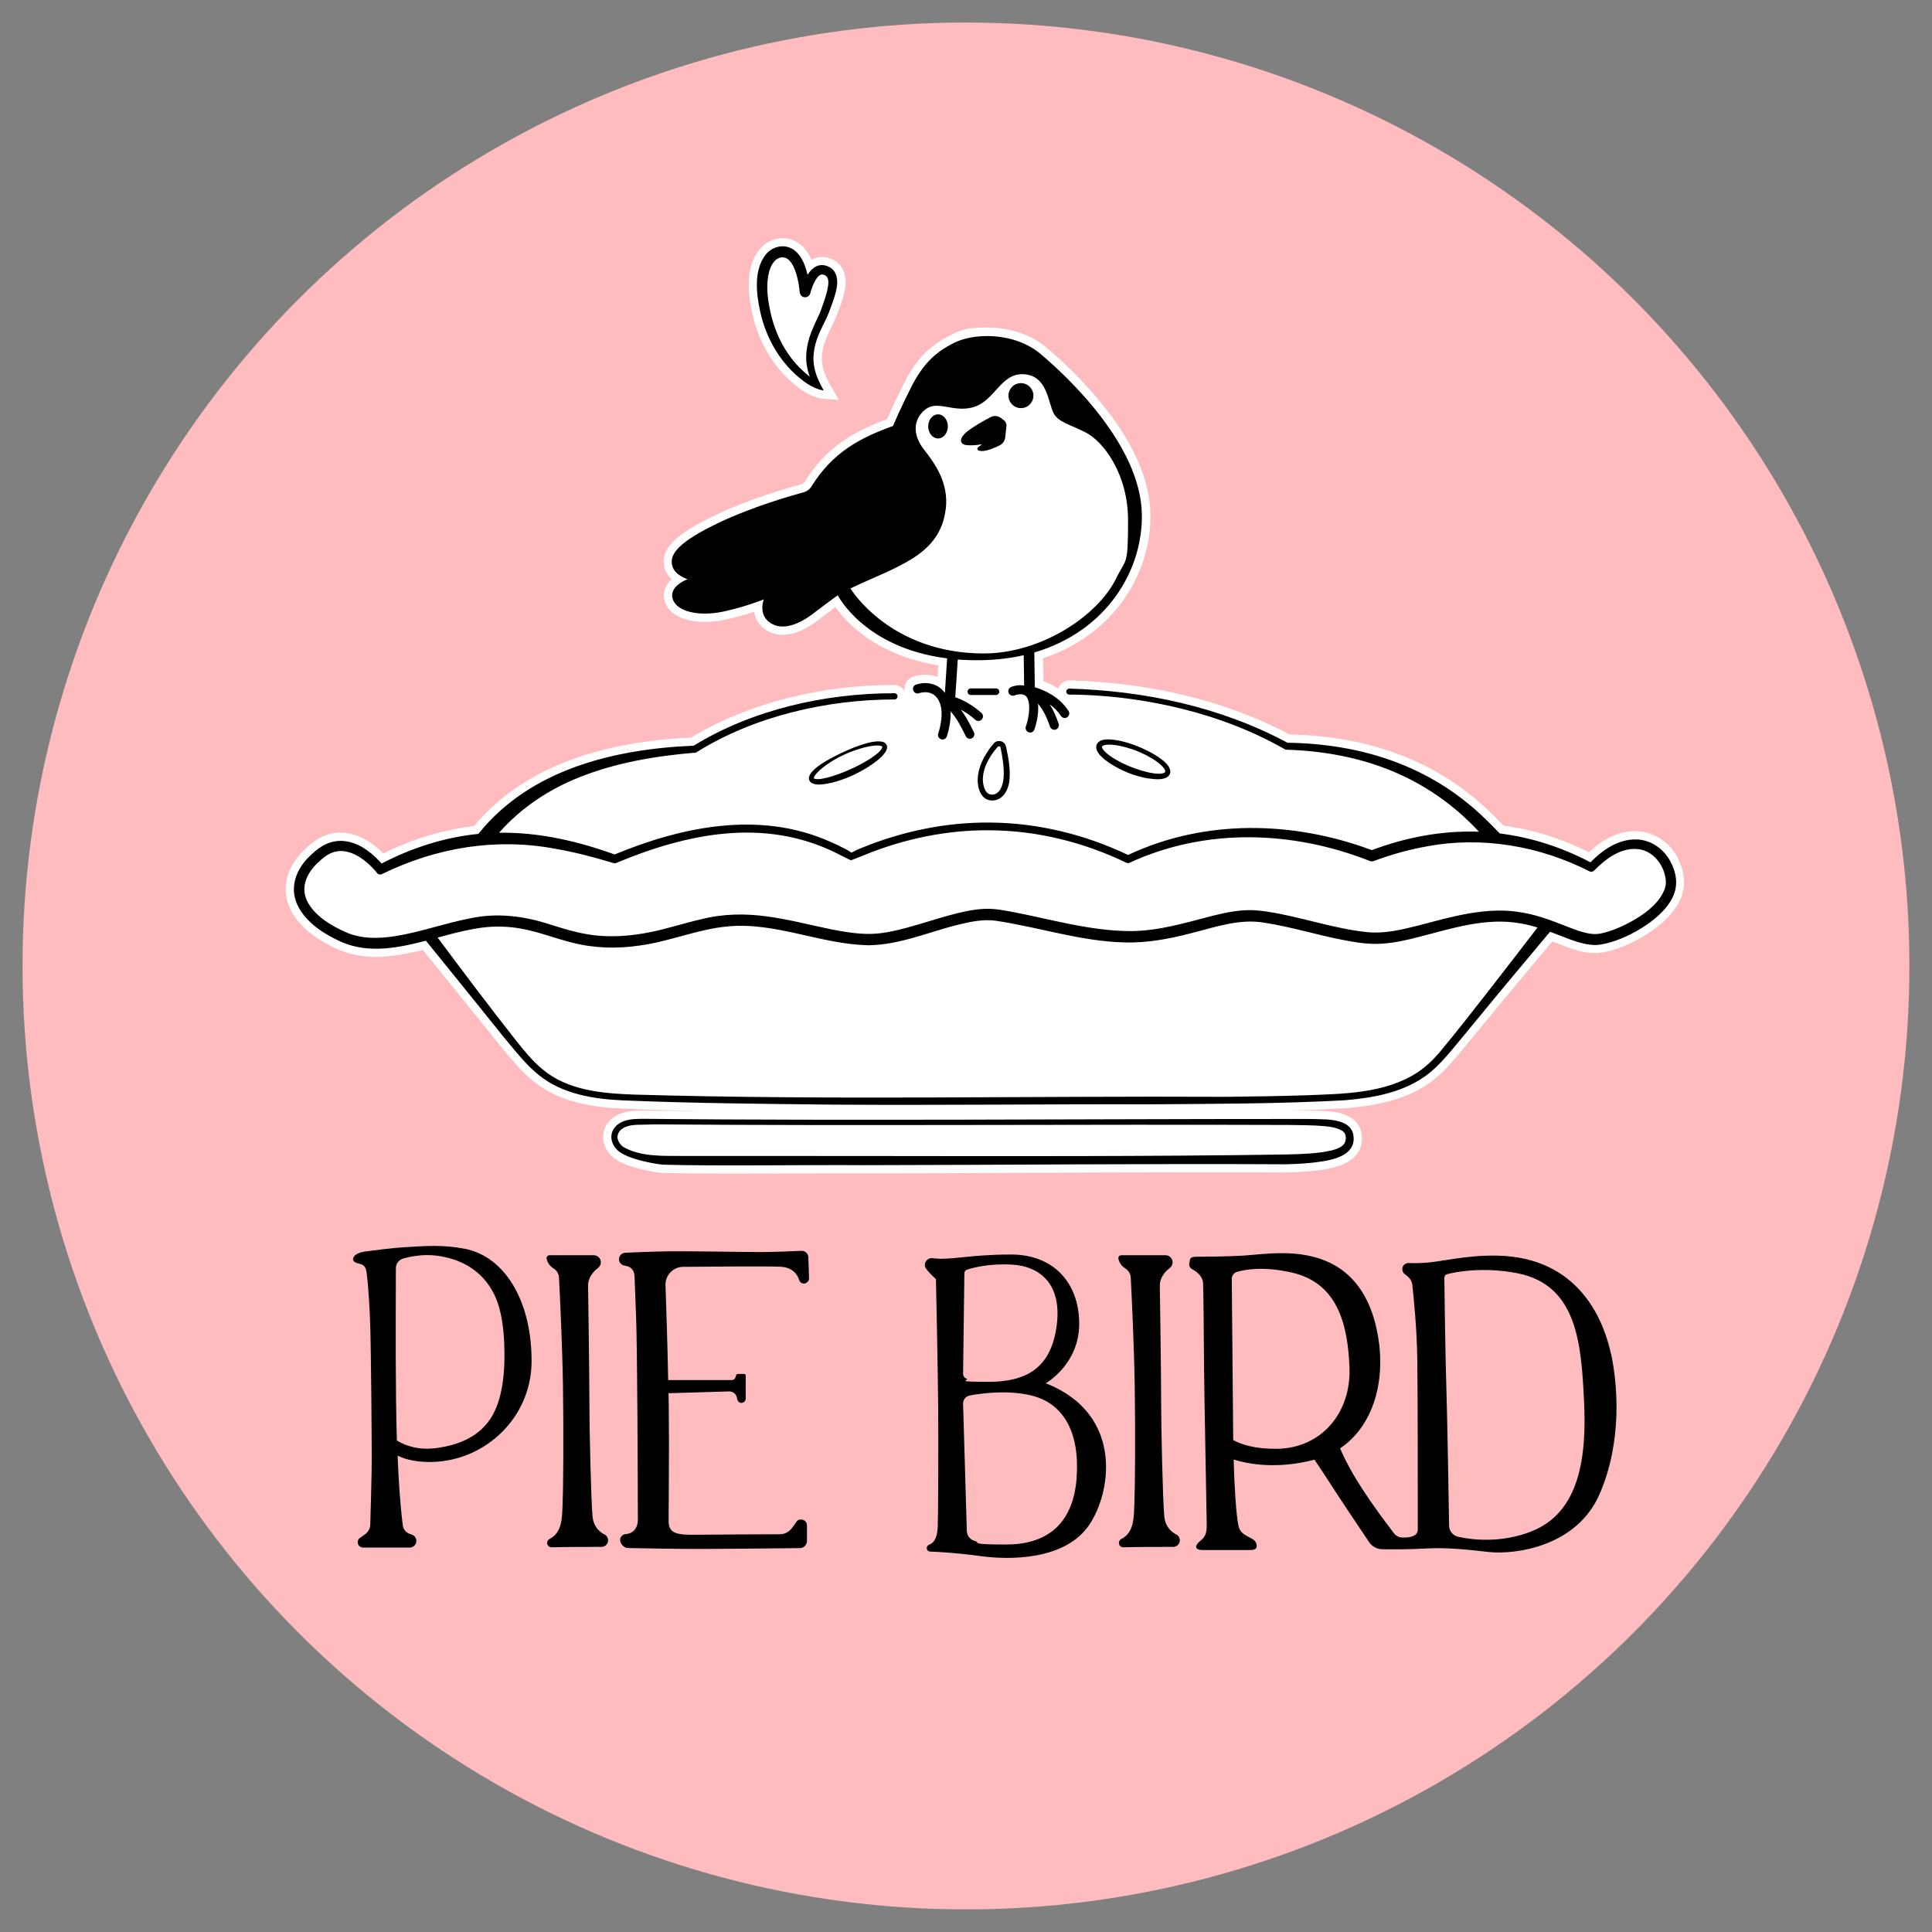 <svg viewBox="0 0 2676.9 2676.9" version="1.1" xmlns="http://www.w3.org/2000/svg" id="Layer_1">
  
  <rect x="0" y="0" width="2676.9" height="2676.9" fill="#808080" stroke="none"/>
  
  <defs>
    <style>
      .st0 {
        fill: #fff;
      }

      .st1 {
        fill: #febcbe;
      }
    </style>
  </defs>
  <circle r="1307.2" cy="1338.4" cx="1338.4" class="st1"></circle>
  <g>
    <g>
      <path d="M2326,1191.2c-10.7-23.2-34.2-39.1-58.4-39.6-.6,0-1.3,0-1.9,0-21.8,0-43.3,9.8-64.1,29.2-38-19-77.7-31.4-118.1-36.8-6.8-7.1-13.6-13.9-20.5-20.4-71.3-68.1-164.2-103.7-276.2-105.9-44.7-23.7-94.1-42.1-146.9-54.7-49.8-11.9-103-18.7-157.9-20.3h-.4c-7.2,0-13.3,4.9-15.1,11.6-7-4.6-14.2-8.1-20.8-10.6l-.5-31.6c45.8-15.2,83.8-42.5,110.4-79.4,25.6-35.5,39.3-78.5,38.4-121-1.9-99.2-101.4-193.9-144-230.1-21.2-17.9-50.2-27.8-81.8-27.8s-37.1,3.7-50.7,10.4c-29.8,14.8-48,33.4-64.8,66.6-11.5,22.7-19.9,41.5-23.6,49.9-47.2,17.5-84.8,39.5-114.1,86.9-.9,1.5-2.3,2.5-3.9,3-20.7,5.7-73.8,21.2-118.5,42.5-57.3,27.3-77.5,47.5-72.2,72.2,1.6,7.4,5.6,13,10.2,17.2-8.5,7.9-13.4,18.6-9.5,30.9,5.6,17.7,26.4,28.3,55.7,28.3h0c8.7,0,17.7-.9,26.6-2.8,16-3.3,30.8-7.7,41.6-11.3,1.1,7.9,4.7,16.2,12.8,22.8,7.5,6.1,16.5,9.2,26.6,9.2,15,0,31.7-6.9,49.4-20.5,10.7-8.2,18.4-13.9,23.7-17.9,15.2,21.5,56.7,66.8,142.6,80.7l-1.1,16.1c-5.3-2.1-11-3.1-17.2-3.1s-11.7,1-16.7,2.8c-8.7,3.1-13.5,12.4-11.2,21.1-.9-1.9-2.1-3.6-3.5-5-3-3-7-4.6-11.2-4.7h-.8c-49.9,0-99.2,6-146.6,18-49.6,12.5-94.8,31-134.3,54.9-137.3,6.2-238.5,47.5-300.8,122.7-42.3,4.8-85.4,17.8-125.6,37.8-17.5-17.6-36-27.2-54.9-28.7-1.4-.1-2.8-.2-4.2-.2-11.3,0-22.9,3.4-32.6,9.6-6.2,3.9-11.3,8.2-16.9,13.5-27.4,25.6-34.3,59.2-17.8,87.8,16,27.3,44.6,42.5,64.7,51.5h.3c15.7,6.7,32.6,9.9,51.5,9.9s44-4.4,64.7-9.6c18.6,22.9,44.1,54.2,61.1,75.5h.1c5.1,6.3,12.9,16.1,21.3,26.5,11.5,14.4,23.4,29.2,30.4,37.6,11.3,13.7,24.1,29.1,39.8,41.9,37.3,30.7,86.6,36.6,125.4,38.3,35.2,1.5,70.5,2.5,105.8,3.3-27.4-.2-53.7-.4-79.1-.6h-2c-11.6.2-26.1.5-38.6,9.4-9.5,6.9-14.6,16.7-14.5,27.6.2,11.7,6.7,23.1,17.3,30.4l.3.2c9.4,6,19.9,9.4,29,12,12.4,3.4,23.8,5.6,34.7,6.7h.4s.4,0,.4,0c23.5.7,54.5,1,97.7,1s53.8-.1,80.4-.2c24.7-.1,48.1-.2,69.1-.2s21.7,0,30.5.1c68.9,0,142-.4,212.7-.7,84.4-.4,171.7-.8,255.8-.8s81.5.1,117.9.3h.4c16.2-.5,33.5-1.3,50.9-4,9.1-1.4,22.5-4,33.5-10.2,18.1-10.2,21.1-24.8,20.3-35.3-.6-13.6-7.9-23.8-21-29.7-9.8-4.4-21-5.5-29.8-6-9.7-.6-19.1-.6-27.1-.6s-6.4,0-9.5,0c-3.1,0-6.3,0-9.4,0h-4.3c26.1-.7,52.3-1.8,78.3-3.2h.3c22.3-1.9,40.3-4.7,56.6-8.8,27-6.7,49.8-17.7,67.6-32.5,11.9-9.7,22.2-21.4,30.8-31.6,7.9-9.4,15.8-19,23.4-28.3,3.8-4.7,7.7-9.4,11.6-14.1,27-33,56.7-68.4,85.4-102.7l11.1-13.2c2.9,1.1,5.8,2.2,8.6,3.3,3.6,1.4,7.2,2.8,10.8,4.2h.1c12.3,4.5,25.7,8.7,39.5,8.7s2,0,3,0h.6c35.7-3.4,85.3-31.2,106-59.7,16.1-21.6,18.1-44.5,6.2-69.8h0Z" class="st0"></path>
      <path d="M1106.2,537.2c18.7,13.9,32.8,15.3,34.4,15.4l21.8,1.5-11.1-18.8c-2.5-4.2-5.2-9.6-7.4-14.9-2-4.7-3.5-9.5-4.3-14.1-2.4-12.8.1-27,7.8-43.4h0c1.4-3.2,2.9-6.2,4.4-9.4,2.6-5.3,5.3-10.7,7.7-16.7,0,0,1-2.6,1.4-3.8,2.8-7.6,5.8-15.4,8.1-24.1,7.2-26.1-.6-45.4-21.1-51.6h-.2c-2.9-.9-5.9-1.3-8.7-1.3-4.2,0-9.3.9-14.7,3.9-6.3-14.3-15.4-23.6-27-27.7-4.1-1.5-8.4-2.2-12.7-2.2-13,0-25.8,6.7-33.6,17.3-14.7,20-17.5,48.7-8.5,87.8,9.2,41.5,32.5,78.7,64,102h0Z" class="st0"></path>
    </g>
    <g>
      <path d="M953.3,802.3s-26.9,9.3-21.2,27.6,37.7,24.2,69,17.7c30.7-6.4,57.2-17.1,57.2-17.1,0,0-7.7,19.1,6.8,30.9,14.5,11.8,36.5,7.9,61.8-11.4,25.3-19.3,33.9-25.2,33.9-25.2,0,0,36.5,72.9,151.5,87.4l-3.1,47.9c-11.4-16.1-30.5-14.9-40.1-11.5-3.3,1.2-5,4.8-3.8,8,1.2,3.3,4.8,5,8,3.9,2.1-.7,20.6-6.5,28.5,12.5,7.3,17.5-1.7,42.8-1.8,43.1-1.2,3.3.5,6.9,3.8,8.1.7.3,1.4.4,2.1.4,2.6,0,5-1.6,5.9-4.2.3-.9,6.1-17.3,5.3-34.7,7.8,8.6,13.8,19.3,21,34.3,1.1,2.3,3.3,3.6,5.7,3.6s1.9-.2,2.7-.6c3.1-1.5,4.5-5.3,2.9-8.4-6.1-12.7-11.6-22.8-18.1-31.3,6.2,3.3,13.2,7.8,20,14,1.2,1.1,2.7,1.6,4.3,1.6s3.4-.7,4.7-2.1c2.3-2.6,2.2-6.6-.4-8.9-13.5-12.2-27.2-18.7-36.3-21.9l3.4-52.2c10.6.8,21.8,1.1,33.6.9,20.7-.4,40-2.8,57.8-6.9l.6,42c-6.7-1.2-13.7.3-18,2-3.2,1.3-4.8,5-3.5,8.2s5,4.8,8.2,3.5c.5-.2,13.1-5.1,17.5,3.3,6.1,11.6.8,32.6-1.8,39.7-1.2,3.3.5,6.9,3.8,8.1.7.3,1.4.4,2.1.4,2.6,0,5-1.6,5.9-4.2.4-1,6.8-19,5-35.9,6.9,8.4,12.2,18.6,16.6,31.9.9,2.6,3.3,4.3,6,4.3s1.3-.1,2-.3c3.3-1.1,5.1-4.7,4-8-3.5-10.4-7.5-19.3-12.4-26.9,5.8,4.1,11.3,9.4,15.5,16,1.2,1.9,3.3,2.9,5.3,2.9s2.3-.3,3.4-1c2.9-1.9,3.8-5.8,1.9-8.7-12.4-19.4-32.7-28.7-46.7-32.9l-.7-48.2c100.5-29.5,150.5-114,149-191.8-1.9-96.3-103.7-190.8-140-221.5-36.2-30.7-92.1-29.7-119.9-15.8-26.4,13.1-43.2,29.2-59.7,61.5-15.3,30.2-25.2,53.8-25.2,53.8-44.8,16.1-83.3,36-113,83.8-2.4,3.9-6.2,6.8-10.6,8-18.8,5.1-72.2,20.6-116.6,41.7-58.4,27.8-69.1,44.3-65.9,59.3,3.1,14.2,21.6,19.5,21.6,19.5h0ZM1310.4,705.5c4.4-35.8-14.4-62.6-30.1-82.5-16.1-20.4-15.3-42,1.7-55.6,16.7-13.3,37.7,4,65-2.8,31.6-7.9,38.9-48.2,71.8-46.1,31.5,2,33.3,36.9,40.3,52.5,6.4,14.2,22.4,16.4,45.4,28.3,24.4,12.6,58.5,57.2,58.5,121.8s-2.7,52-16.5,80.3c-25.7,52.5-104.7,104-183.3,104-130.7,0-184.9-90.1-184.9-90.1,63.8-30.5,124.1-45.1,132-109.7h0Z"></path>
      <circle transform="translate(-69.5 233.7) rotate(-9.2)" r="17.3" cy="547.7" cx="1414.7"></circle>
      <ellipse ry="16.7" rx="13.6" cy="590.8" cx="1299.7"></ellipse>
      <path d="M1338.6,616.6c9.2,1.4,22-1.1,22-1.1l-5.5,4.4c-1.4,1.1-1.2,3.3.4,4.1,1.5.7,3.9,1.2,7.5.8,6.6-.7,15.8-4.6,22-7.7,4.3-2.1,7.3-6.3,7.8-11.1l1.7-15.6c.3-3.1-1-6.2-3.5-8.1l-4.4-3.3c-4-3-9.4-3.4-13.9-1.1-8.8,4.6-23.4,12.6-32.6,20-13.2,10.6-9.1,17.6-1.6,18.8h0Z"></path>
      <path d="M2315.6,1196c-8.6-18.6-27.5-32.5-48.2-32.9-25-.7-47,14.5-63.7,31.7-39.1-20.6-81.8-34.6-125.7-40-7.4-7.9-15-15.5-22.9-22.9-74.8-71.4-169.4-101.3-271.2-102.8-92.5-49.6-197.8-72-302.2-75-2.3,0-4.3,1.8-4.3,4.1,0,2.3,1.8,4.2,4.1,4.2,13,0,26,.5,38.9,1.4,38.9,2.5,77.5,8.6,115.4,17.8,50.7,12.4,100.1,31.1,145.4,57.1,106.1,3.1,197.3,37.6,268,113.7-50.6-1.9-101.2,7.7-148.4,25.5-109.1-40.7-231.4-43.3-337.8,6.7-59.6-28.4-125.2-44.5-191.3-44.9-60.6-.6-121,12-177.1,34.8-5.1,2-10.1,4.3-14.9,6.9-2.4-1.7-4.6-3.2-7.2-4.5-8-4.2-16.1-8.1-24.4-11.6-96.3-42-203-20.1-296.5,18.6-51.1-18.5-105.3-31-160.1-30.1,30.1-34.3,69.2-60.3,111.6-77,50.7-20.2,105.4-29.4,159.7-33.9h1.3c0-.1,1-.7,1-.7,40.6-25.3,85.5-43.3,131.8-55.2,46.4-11.9,94.4-17.8,142.4-17.9,2.4,0,4.3-1.9,4.3-4.3s-1.9-4.3-4.3-4.3c-48.7,0-97.4,5.7-144.6,17.6-46.8,11.8-92.4,29.8-133.6,55.1-109.8,4.5-226.8,32.7-298.3,122.2-46.8,4.7-92.5,19.3-134.1,41.1-.9-1.1-1.8-2.1-2.8-3.1-13.3-14.2-30.4-26.7-50.5-28.2-10.4-.8-21.2,2.2-29.9,7.7-5.7,3.6-10.4,7.6-15.2,12.2-21.2,19.7-30.9,47.2-15.7,73.6,13.2,22.5,36.5,36.5,59.5,46.9,37.3,15.6,77,8,116-2.2,19.5,24,47.3,58.2,65.8,81.3,12,14.6,39.6,49.6,51.7,63.9,11.8,14.3,23.8,28.6,38.3,40.4,33.1,27.2,77.1,33.9,118.6,35.7,95.8,4,191.6,4.7,287.5,5.8,145.4,1.1,292.5-.8,437.9-.4,91.3-.7,182.7-.6,274-5.7,18.3-1.6,36.7-3.9,54.8-8.5,22.5-5.6,45-15.2,63.1-30.3,10.8-8.9,20.3-19.5,29.2-30.1,11.8-14,23.3-28.2,34.9-42.2,32.3-39.5,69-83.1,101.8-122.3,9,3.3,18,6.9,27.1,10.4,12,4.3,25.1,8.5,38.1,7.9,32.4-3,78.9-29,97.9-55,14.1-18.9,14.9-37.2,5-58.1h0ZM2070.4,1362.8c-25.4,32.2-50.3,64.8-76.5,96.1-3,3.4-6,6.6-9.1,9.8-6.2,6.2-13,11.9-20.3,16.9-45.7,29.9-103.2,29.9-156.1,32-36.4,1.2-72.9,1.7-109.4,2.1-273.5-1.4-547.2,4.9-820.7-3.1-43.9-1.6-91.6-5.6-126.6-35-13.9-11.4-25.1-25.4-36.3-39.4-37.1-47.1-73.2-95-109-143.1,16.5-4.5,32.7-8.9,48.4-11.7,23-4.6,46.1-4.8,68.9-.4,23.4,4.3,45.7,13.3,69.2,19.1,30.1,7.8,61.9,8.6,92.6,4.1,41.8-5.4,81.1-22.9,123-26.6,66.6-6.3,129.2,25.1,195.5,26.1,43.2-.6,83.4-18.7,124.6-28.7,17-4.1,33.6-7.5,50.8-5.3,59.6,8.8,117.8,28.6,178.6,30.1,30.9.9,61.6-4.8,91.3-12.5,34-8.5,68.1-21,103.3-14.7,35.5,5.5,69.8,16.1,105.3,23.2,18.1,3.6,37,6.9,55.7,5.8,18.6-1,37-5.4,54.7-10,45.4-11.8,91.9-26.7,138.8-18.1,7.9,1.3,15.6,3.3,23.2,5.6-19.9,26-39.9,51.9-60,77.7h0ZM2306.5,1231.8c-8.8,24.4-39.1,42.7-62.6,53.1-5.3,2.3-10.7,4.3-16.1,6-7.6,2.2-14.2,3.9-21.6,3.1-9.1-.8-17.6-3.7-26.4-6.9-22.5-8.6-45.6-18.5-69.9-22.6-49.3-9.2-98.4,5.8-145.3,18-22.7,5.7-45.3,11.2-68.7,9.2-47.6-4.6-93.3-21.6-141-28.7-6.1-.9-12.4-1.6-18.8-1.9-18.9-.7-37.8,3.3-55.7,7.7-37.4,9.7-74.5,21-113.2,21.3-56.9,0-111.8-16.7-167.5-27.2-7.5-1.4-15.3-2.7-23.1-3.4-17.4-1.4-35.2,2.1-51.6,6.2-23.5,5.9-46.3,13.8-69.6,20-17.1,4.5-33.9,8.3-51.3,8.3-17.5,0-34.8-2.9-52.2-6.3-63.3-13.2-115.8-30.3-181.4-13.8-23.6,5.5-46.3,13-69.8,17.7-22.9,4.6-46.4,6.8-69.7,5-23.6-1.7-45.9-8.5-68.6-15.6-35.8-11.8-73.2-16.6-110.4-8.7-36.1,6.9-69.4,19.3-105.1,24.9-22.5,3.5-45.9,3.8-66.9-5.2-20.2-8.9-41.4-21.3-52.7-40.3-12-20.2-3.2-40.9,12.8-56.1,3.9-3.7,8.4-7.7,12.8-10.5,8.8-5.7,19.1-7.4,29.2-4.7,13.3,3.5,24.8,12.4,34.3,22.3,1,1,1.9,2.1,2.9,3.1l1.4,1.6c.4.5.9,1.1,1.2,1.5,1.5,2.5,4.6,3.5,7.3,2.2l.7-.3c75-36.6,157.3-50.2,239.5-34.8,27.1,4.7,53.8,11.7,80.4,19.8,1.3.4,2.7.4,4-.1,98-41,205-63.1,304.4-14,7,3.3,13.8,7.2,20.9,10.3,6.4-2.3,12.9-5.1,19.3-7.6,54.8-22.3,113.9-34.6,173.2-34,65.4.4,130.3,16.6,189.1,45,1.3.6,2.9.7,4.4,0,105.6-48.8,226.1-44.6,333.1-2.4,1.6.6,3.5.7,5.2,0,24.1-8.9,48.9-16,74.3-20.4,76.2-14.2,155.7-.4,224.5,34.6,2.2,1.2,5,.8,6.8-1.2,15.3-15.6,35.3-30.7,57.8-29.7,21.9.7,38.1,20.3,41,41.1.8,4.9.4,9.8-1.3,14.5h0Z"></path>
      <path d="M1384.6,958.4c0-2.5-2.1-4.6-4.6-4.6h-34.8c-2.5,0-4.6,2.1-4.6,4.6s2.1,4.6,4.6,4.6h34.8c2.5,0,4.6-2.1,4.6-4.6Z"></path>
      <path d="M1182.2,1036.1c-12.6,5.1-67.6,28.7-60.8,45.3,4.8,9.5,24.5,4.5,32.8,2.7,19.7-5.2,38.3-14.1,55.1-25.7,6.7-4.9,19.3-14,19.8-23.1.2-3.1-2.3-6.1-5.1-7.1-11.3-3.7-30.8,3.8-41.7,7.8h0ZM1204.8,1051.8c-16.5,10.3-34.5,18.3-53,24.1-6.1,1.7-18.7,5.5-24.2,2.6,0-5.5,12.1-14.8,16.7-18.2,15.9-11.5,34.4-19.6,53.3-24.7,5.3-1.3,21.2-4.8,25-.9-.7,5.9-12.8,13.7-17.8,17.1h0Z"></path>
      <path d="M1590.7,1078.5c8.5,1.2,25.9,3.7,30.3-6.2,4.5-13.1-21-26.9-30.5-31.8-12.8-6.4-26.2-11.5-40.4-14.4-8.7-1.5-25.8-4.6-30.6,5.5-3.7,10.5,10.6,20.7,17.9,25.8,16.3,10.5,34.2,17.9,53.3,21.2h0ZM1526.8,1034.4c3.2-4.2,16.9-2.4,22-1.5,17.7,3.3,35.4,10.2,50.6,20,4.4,3,15.9,11.2,15.1,16.7-3.7,4.3-16.9,1.9-22.3.8-17.5-4-34.9-10.8-50.1-20.3-4.5-3-15.3-10.2-15.3-15.7h0Z"></path>
      <path d="M1373.8,1109.1c15.1.6,22.9-13.4,24.7-26.4,1.8-15.5-.9-31.1-4.2-46.2-.5-2.5-1.1-5.1-3-6.9-3.9-4.1-11-3.8-14.5.6-4,4.7-7.7,9.7-10.9,15-6,10-10.6,21.6-11.2,33.5-.7,12.3,4,29.7,19,30.4h0ZM1378.1,1039.9c1.3-1.6,2.6-3.2,3.9-4.7,0,0,.3-.4.4-.4.9-1,2.6-.9,3.4,0,.4.4.5.9.6,1.4,0,.4.3,1.7.4,2,3,15.4,7,38.5.5,53-2.5,5.7-7,10.1-13.3,9.8-6.3-.1-9.5-6.1-11-11.8-4.4-17.6,4.4-35.4,15-49.2Z"></path>
      <path d="M1835.6,1551c-16.4-.9-32.8-.5-49.2-.6-289.2,0-607,2.6-895.9-.2-11.5.2-23.7,0-33.7,7.2-15.1,11-11.4,29.7,2.6,39.3,7.9,5.1,16.9,8.1,25.8,10.6,10.8,2.9,21.8,5.2,32.9,6.4,72.8,2.2,204.4.1,277.3.7,189.2-.2,397.8-2.3,586.5-1.2,16.5-.5,33.1-1.3,49.5-3.9,18.4-2.8,45.8-9.6,44.1-33.5-.9-20.8-23.6-24-39.9-24.9h0ZM1864.4,1579.6c-.6,4.1-2.8,6.9-6.3,9.2-3.6,2.4-8.4,4-13.2,5.2-20.3,4.7-42.2,5-63.2,5.6-188.6,2.9-397.1,2.3-586.2,2.1-69-.1-199.6-.1-268.6-.1-7.9,0-15.8-.4-23.7-1.1-13-1.3-25.9-4.1-37.4-10.1-5.7-2.9-10.5-9.5-10.3-15.6,1.5-12.6,16.1-16.1,27.1-16.3,8.1-.3,16.1-.5,24.3-.6,283.1,2.2,596.1-.3,879.5.8,16.2.3,32.4.2,48.5,1.6,5.3.5,10.5,1.2,15.3,2.5,4.8,1.3,9.3,3.2,11.8,6,2.7,2.9,3,7.1,2.5,10.9h0Z"></path>
      <path d="M1113,527.9c16.6,12.3,28.3,13.1,28.3,13.1-2.4-4.1-5.4-9.8-8.1-16.3-2.3-5.3-4-10.8-5-16.5-3.3-17.3,1.3-34.6,8.7-50.4,3.8-8.5,8.4-16.4,11.8-25.4,3.2-8.6,6.6-17.3,9.1-26.7,4-14.5,4.1-32.3-13.3-37.6-11.5-3.2-19.8,3.5-25.6,12.7-1-4.3-2.2-8.5-3.7-12.7-4-10.5-10.6-21.3-21.9-25.3-12.1-4.4-25.9,1-33.2,11.1-16,21.8-12.2,53.9-6.6,78.6,8.2,37.2,28.9,72.5,59.6,95.3h0ZM1065.4,377.4c1.4-5.3,3.5-10.3,6.5-14.1,5.5-7.3,14.8-9.3,21.4-2.8,3.3,3.1,6,7.9,8,13.1,3,7.9,5,16.8,6.1,25.4.2.9.4,3.1.7,6.1.3,3,2.2,5.5,5,6.4,4.1,1.4,8.5-1,9.6-5.2.5-1.8.8-3,.9-3.3,2.1-6.6,8.5-24.4,16.9-22.6,10.1,2.3,7.2,14.6,5.6,22.5-2,8.4-5.2,17-8.2,25.7-3,8.3-7.5,16.5-11,24.8-7.8,17.4-12.5,37.6-8.3,56.7.8,4.1,2,8,3.4,11.9-5.2-4.1-10.2-8.6-14.8-13.3-21.1-21.6-34.3-49.7-40.3-79.1-3.6-16.9-5.6-35.8-1.4-52.2h0Z"></path>
    </g>
    <g>
      <path d="M643.2,1730.1c-30.4-5.8-55.5-3.6-79.1-2.2-26,1.5-43,4.4-56.4,5.9-18.5,2.1-20.9,11.1-16.8,14.3,6.1,4.8,14.7.6,16.8,13.8,2.8,18,4.8,55.5,5.5,81.8.7,26.3,2.3,163.8,1.7,194.8-.4,23.2-1.4,57.9-1.9,73.9-.2,5.5-2.9,10.5-7.4,13.6l-6.8,4.8c-2.5,1.7-3.7,4.8-2.9,7.8.8,3.3,3.7,5.6,7.1,5.6h64.7c5.1,0,9.2-4.1,9.2-9.2h0c0-4.1-2.7-7.6-6.5-8.8l-1.9-.6c-5.6-1.7-9.7-6.5-10.4-12.2-3.5-27.5-5.8-60.2-7.2-96.6,4.5,2.4,20.2,9.6,48.4,8.8,73.5-2,136.5-61.4,137.2-138.3.7-81.3-35-146.1-93.1-157.2h0ZM683.3,1959.6c-17.7,32.2-50,42.8-78.1,46.7-25.5,3.5-43.8-3.3-55.3-10.4-2.1-70.8-1.6-153.6-1.4-238.7,0-6.3,4.2-11.8,10.3-13.5,10.2-2.8,26.9-6.1,44.4-4.1,22.5,2.5,59.2,12.3,79.7,50.3,4.6,8.5,13.5,26.6,15.6,68.8,2,39.5-1.9,76.5-15.3,100.8h0Z"></path>
      <path d="M837.5,2126.1c-6-3.1-15.1-10.2-16.5-24.9-2.1-22.3-4.4-121.1-4.4-162s-1.6-141.9-1.8-157.7c-.1-12.2,8.6-20.7,13.8-24.7,2.5-1.9,3.9-4.8,3.9-7.8,0-5.4-4.4-9.8-9.8-9.8h-61.3c-2.6,0-4.5,2.4-4,4.9.9,3.9,3.2,9.4,9.6,13.4,4.3,2.7,7.2,7.2,7.5,12.3,1.3,24.6,4.6,93.7,5.5,149.2,1.1,68.8.4,146-.5,165.2-.8,18.1-.1,39.1-18,48.1-2.1,1.1-3.4,3.2-3.4,5.5,0,3.4,2.8,6.2,6.3,6.1,7.3-.2,19.9-.5,31.4-.5s27.7,0,37.6-.1c4.8,0,8.8-3.7,9.1-8.5.3-3.7-1.7-7.1-5-8.8h0Z"></path>
      <path d="M1629.7,2126.1c-6-3.1-15.1-10.2-16.5-24.9-2.1-22.3-4.4-121.1-4.4-162s-1.6-141.9-1.8-157.7c-.1-12.2,8.6-20.7,13.8-24.7,2.5-1.9,3.9-4.8,3.9-7.8,0-5.4-4.4-9.8-9.8-9.8h-61.3c-2.6,0-4.5,2.4-4,4.9.9,3.9,3.2,9.4,9.6,13.4,4.3,2.7,7.2,7.2,7.5,12.3,1.3,24.6,4.6,93.7,5.5,149.2,1.1,68.8.4,146-.5,165.2-.8,18.1-.1,39.1-18,48.1-2.1,1.1-3.4,3.2-3.4,5.5,0,3.4,2.8,6.2,6.3,6.1,7.3-.2,19.9-.5,31.4-.5s27.7,0,37.6-.1c4.8,0,8.8-3.7,9.1-8.5.3-3.7-1.7-7.1-5-8.8h0Z"></path>
      <path d="M1111,1733.1c-13.5.6-39.1,1.7-56.7,1.7-25,0-98.5-1.4-128.8-1-21.4.3-46.4,1.4-59.3,2-4.8.2-8.5,4.2-8.5,8.9s3.3,8.2,7.7,8.9c7.9,1.1,13.4,5,13.8,15,.3,8.2,0-.8,2.1,54.6,1.8,46.8,2.4,228,2.5,283,0,9.3-5.2,18-15.5,19.2l-.9.2c-4.5,0-8.2,3.7-8.2,8.2s4.8,11,10.9,11.1c21.6.4,70.3,1.3,98,1.3s111.6-.9,140.1-1.2c5.5,0,9.9-4.5,9.9-10v-21.5c0-4.5-3.6-8.1-8.1-8.1s-5,1.3-6.6,3.4l-6.1,8.4c-3.9,5.4-10.1,8.6-16.7,8.6-26.4.1-95,.4-116.5.7-26.9.4-37.5-2.1-37.7-18.6-.1-16.5,1-97.4.2-159.2,0-5.7-.2-11.9-.3-18.3l84-2.5c5-.1,9.4,3.2,10.6,8.1l.8,3.3c.6,2.6,3,4.5,5.7,4.5s5.8-2.6,5.8-5.8v-32.2c0-1.1-.9-2.1-2.1-2.1h-9c-.9,0-1.7.6-2,1.4l-1.2,3.6c-.7,2.1-2.7,3.5-4.9,3.5h-88.2c-.9-45.6-2.5-99.4-3.7-131.4-.5-13.8,10.5-25.4,24.4-25.5,40-.4,115.2-1,134.3-.2,18.2.7,24.4,11.8,26.5,18.4.9,3,3.6,5,6.7,5s7.2-3.3,7-7.3l-1-29.3c-.2-5-4.4-9-9.5-8.8h0Z"></path>
      <path d="M1448.9,1916.7s46.4-26.2,46.4-82.5-35.1-96-94.4-96-83.3,8.4-108.6,5.1c-7.8-1-13.7,7.4-9.5,14,.1.2.3.5.5.7,5.8,7.8,13.5,14.2,13.5,14.2,0,0,2.7,126,3.1,178.4.4,52.4,0,152.8-.6,164.3-.5,10.6-2.3,21.7-12.1,25.5-1.6.6-2.8,2.1-3.1,3.8-.4,2.9,1.7,5.5,4.7,5.6,10.8.4,36.7,1.7,69.3,6.2,43.2,6,114.7,4.6,148.2-39.2,32.6-42.6,54-156.5-57.4-200.2h0ZM1336.3,1763.9c0-2.2,1.4-4.1,3.5-4.7,8.2-2.7,30.6-8.8,62.3-7,39.6,2.2,71.3,28.1,61.3,89.3-9,55.3-43,73.1-93.8,73.1s-24.2-2.2-30.6-4.5c-2.8-1-4.6-3.7-4.6-6.7l1.8-139.5h0ZM1491.8,2047.5c-5.1,67.2-44.3,92.5-97.6,92.5s-34.6-2.6-43.5-4.9c-6.4-1.6-10.9-7.3-11.1-13.9l-5.2-176.2c-.2-5.6,3.8-10.5,9.3-11.5,18.6-3.4,52.6-7.6,84.3-.2,46.6,10.8,68.3,52.9,63.7,114.3Z"></path>
      <path d="M2232,1875.6c-9.1-42.6-40.6-127.6-146.1-135.3-35.3-2.6-66.4,3.2-95.6,7.6-16.8,2.5-30.6,2.5-38.4,2.1-4.2-.2-8,2.7-8.8,6.9-.6,3.1.5,6.3,3,8.2l4.2,3.4c3.7,3.1,6.1,7.4,6.6,12.2,1.9,17.1,6.2,60.3,6.8,100.5.8,46.3.7,206.7.7,238.2,0,3.7-2.2,7.1-5.5,8.5-3,1.3-6.9,2.4-11.5,2.4h-4.1c-4.7,0-9.1-2.2-11.9-5.9-32-41.8-59.5-81.7-74.6-117.6,44.4-29.8,64-90.6,52.3-156.7-15.7-88.5-70.7-106.1-102.1-111.4-31.4-5.3-63.2-.3-83.8,1-20.6,1.3-55.3,1.6-65.7,1.6s-8.3,4.4-9.5,8.4c-1.1,3.4.5,7,3.6,8.7,5.8,3.1,14.8,9.5,15.3,19.3.6,11.5,1,65,1.3,109.6.3,44.6,3.7,212.8,3.8,225.5.1,12.7-2.6,17-8.7,22-8,6.4-9,12.9,3.5,12.9h64.8c7.1,0,11.7-1.8,8.8-9.8-3.3-8.9-20.9-8-24.4-23.6-3.1-13.6-5.9-57-6.7-92,21,6.5,60.5,13.6,112,.2,5.7,8.5,15.3,22.8,25.3,38.4,12,18.7,38.1,57.6,50.3,75.7,4.2,6.2,11.1,9.9,18.5,10,14.2.2,38.5.2,58.8-1,30.7-1.9,61.6,1.8,87.8,4.7,36.6,4.1,122.4-6.8,154.3-80.1,31.8-73.3,25-152.1,15.9-194.7h0ZM1708.7,1995.2c-.6-57.3-1.7-190.7-2-223.1,0-4.6,3-8.6,7.4-9.9,11.7-3.4,37.2-7.8,75.8,1,62.2,14.2,77.6,69.4,79.9,131.9,2.3,62.5-38.9,111.4-100.3,112.3-29.9.4-49.1-5.7-60.8-12.1h0ZM2122.4,2121.7c-42.8,16.8-82.6,11.9-102,7.6-7.3-1.6-12.5-7.9-12.6-15.4-.6-36-2.3-143.1-3.7-187.5-1.5-47.5-2.7-136-2.9-155.9,0-2.4,1.6-4.5,3.9-5.1,11.9-3,49.6-10.6,97.6-1.2,83.4,16.4,88.2,99.8,92.1,176.9,3.8,77.2-6,154.3-72.5,180.5h0Z"></path>
    </g>
  </g>
</svg>